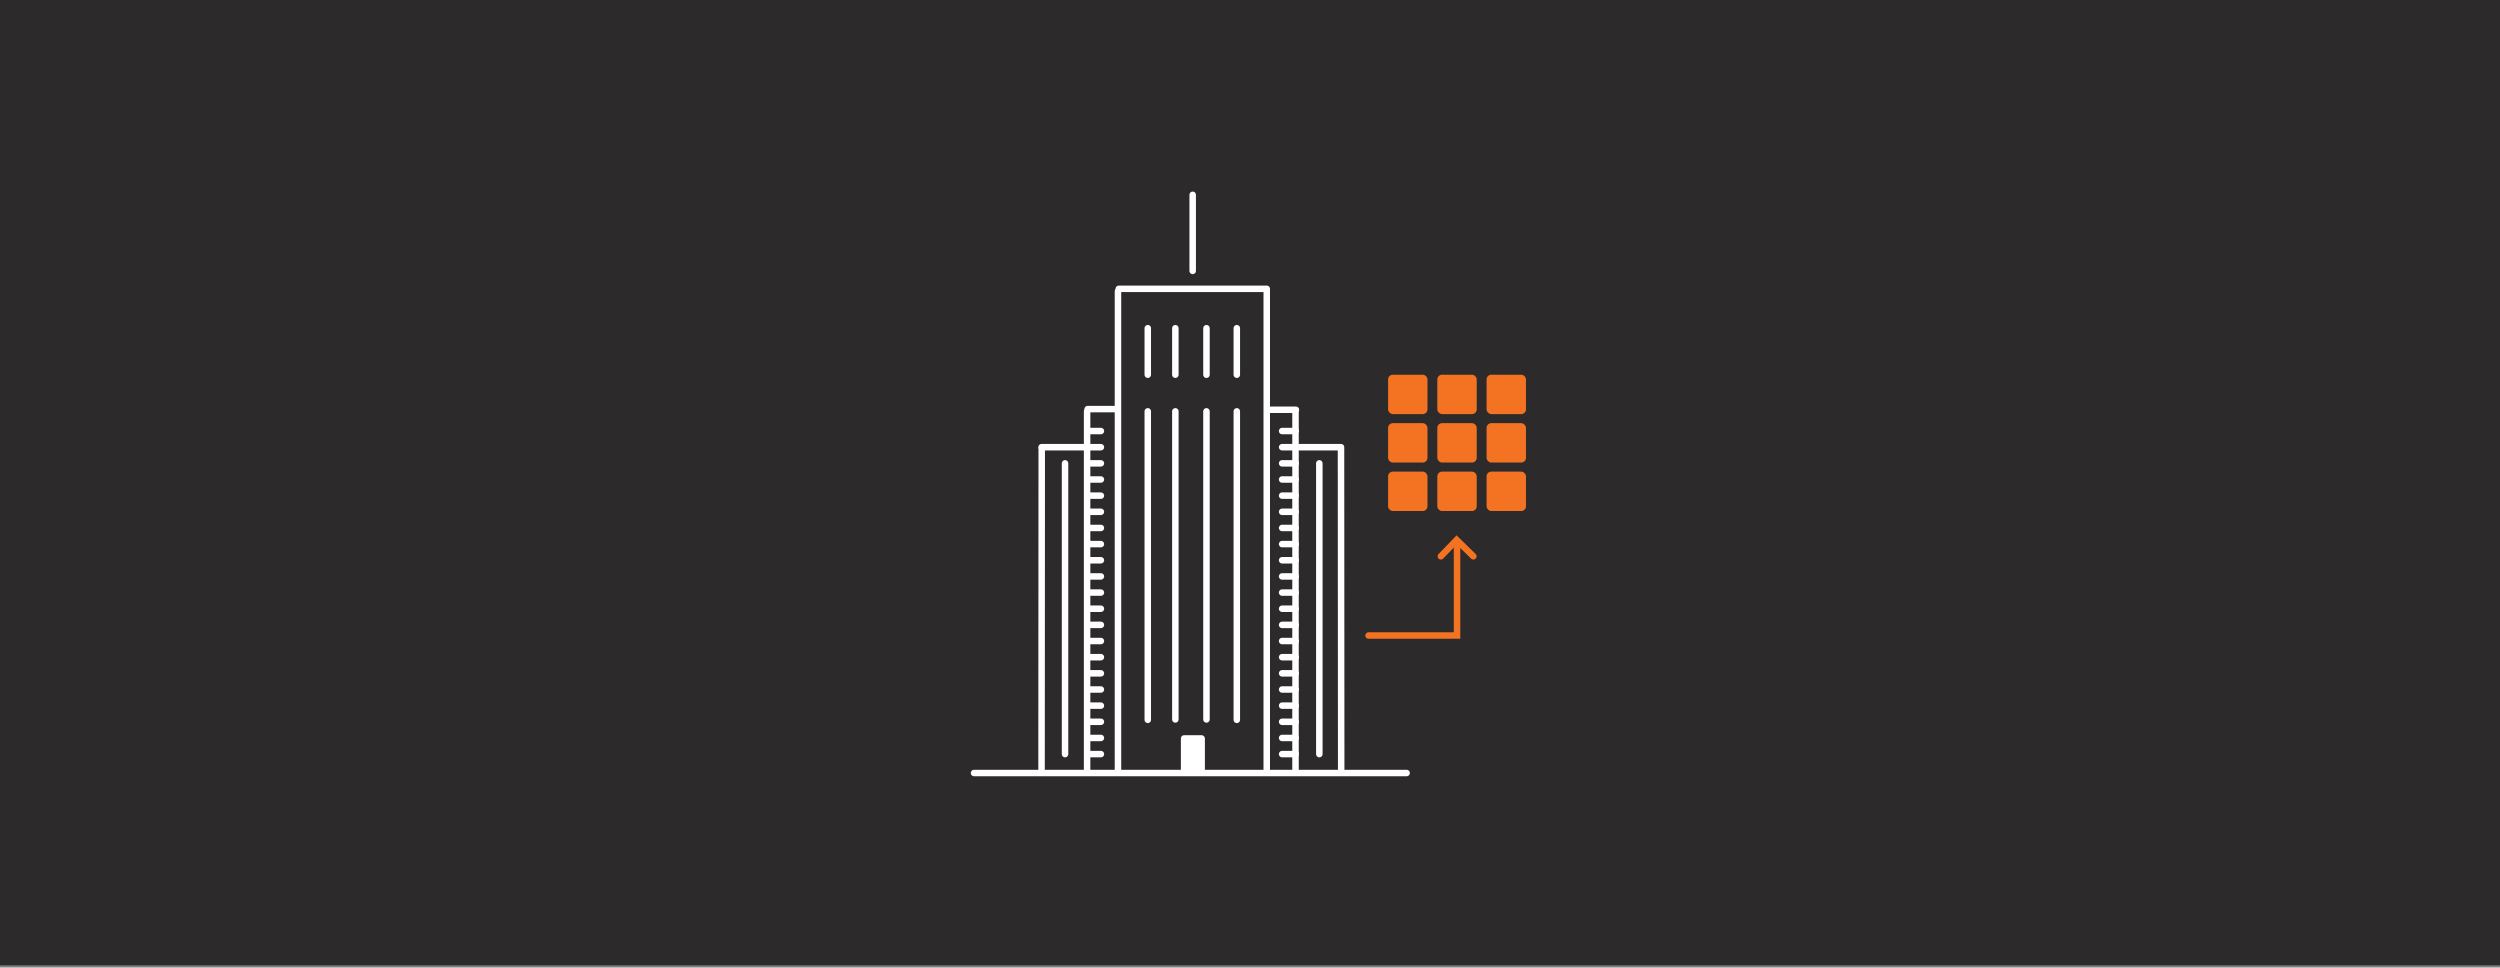 <?xml version="1.0" encoding="UTF-8"?>
<svg xmlns="http://www.w3.org/2000/svg" width="770" height="298" viewBox="0 0 770 298" fill="none">
  <rect x="0" y="0" width="770" height="298" fill="#808080" stroke="none"/>
  <rect width="770" height="297.338" fill="#2C2A2B"></rect>
  <path d="M399.019 126.694L399.019 237.847" stroke="white" stroke-width="2" stroke-linecap="round" stroke-linejoin="round"></path>
  <path d="M334.826 126.694L334.826 237.847" stroke="white" stroke-width="2" stroke-linecap="round" stroke-linejoin="round"></path>
  <path d="M421.522 195.739H448.765V168.012" stroke="#F47323" stroke-width="2" stroke-linecap="round"></path>
  <path d="M443.789 171.342L448.643 166.307L453.8 171.342" stroke="#F47323" stroke-width="2" stroke-linecap="round"></path>
  <rect x="427.528" y="145.26" width="12.135" height="12.135" rx="1.456" fill="#F47323"></rect>
  <rect x="442.696" y="145.26" width="12.135" height="12.135" rx="1.456" fill="#F47323"></rect>
  <rect x="457.865" y="145.26" width="12.135" height="12.135" rx="1.456" fill="#F47323"></rect>
  <rect x="427.528" y="130.334" width="12.135" height="12.135" rx="1.456" fill="#F47323"></rect>
  <rect x="442.696" y="130.334" width="12.135" height="12.135" rx="1.456" fill="#F47323"></rect>
  <rect x="457.865" y="130.334" width="12.135" height="12.135" rx="1.456" fill="#F47323"></rect>
  <rect x="427.528" y="115.408" width="12.135" height="12.135" rx="1.456" fill="#F47323"></rect>
  <rect x="442.696" y="115.408" width="12.135" height="12.135" rx="1.456" fill="#F47323"></rect>
  <rect x="457.865" y="115.408" width="12.135" height="12.135" rx="1.456" fill="#F47323"></rect>
  <path d="M362.008 126.694V221.587" stroke="white" stroke-width="2" stroke-linecap="round" stroke-linejoin="round"></path>
  <path d="M371.594 126.694V221.587" stroke="white" stroke-width="2" stroke-linecap="round" stroke-linejoin="round"></path>
  <path d="M380.938 126.694V221.708" stroke="white" stroke-width="2" stroke-linecap="round" stroke-linejoin="round"></path>
  <path d="M406.354 142.711V232.264" stroke="white" stroke-width="2" stroke-linecap="round" stroke-linejoin="round"></path>
  <path d="M344.334 89.684V237.806" stroke="white" stroke-width="2" stroke-linecap="round" stroke-linejoin="round"></path>
  <path d="M390.157 237.805V88.955H344.596" stroke="white" stroke-width="2" stroke-linecap="round" stroke-linejoin="round"></path>
  <path d="M300 238.089L433.238 238.089" stroke="white" stroke-width="2" stroke-linecap="round" stroke-linejoin="round"></path>
  <path d="M353.514 126.694V221.708" stroke="white" stroke-width="2" stroke-linecap="round" stroke-linejoin="round"></path>
  <path d="M362.008 101.09V115.409" stroke="white" stroke-width="2" stroke-linecap="round" stroke-linejoin="round"></path>
  <path d="M371.594 101.09V115.409" stroke="white" stroke-width="2" stroke-linecap="round" stroke-linejoin="round"></path>
  <path d="M380.938 101.09V115.409" stroke="white" stroke-width="2" stroke-linecap="round" stroke-linejoin="round"></path>
  <path d="M353.514 101.09V115.409" stroke="white" stroke-width="2" stroke-linecap="round" stroke-linejoin="round"></path>
  <rect x="363.707" y="226.439" width="7.402" height="11.649" rx="0.971" fill="white"></rect>
  <mask id="path-27-inside-1_6537_425" fill="white">
    <rect x="352.665" y="83.252" width="29.366" height="6.553" rx="1.284"></rect>
  </mask>
  <rect x="352.665" y="83.252" width="29.366" height="6.553" rx="1.284" stroke="white" stroke-width="4" mask="url(#path-27-inside-1_6537_425)"></rect>
  <path d="M367.347 60L367.347 83.439" stroke="white" stroke-width="2" stroke-linecap="round"></path>
  <path d="M335 126H344" stroke="white" stroke-width="2" stroke-linecap="round"></path>
  <path d="M399.139 126.208H391.434" stroke="white" stroke-width="2" stroke-linecap="round"></path>
  <path d="M413.031 138.222L413.086 237.847" stroke="white" stroke-width="2" stroke-linecap="round" stroke-linejoin="round"></path>
  <path d="M413.031 137.736H400.231" stroke="white" stroke-width="2" stroke-linecap="round"></path>
  <path d="M320.853 138.222L320.798 237.847" stroke="white" stroke-width="2" stroke-linecap="round" stroke-linejoin="round"></path>
  <path d="M320.798 137.736H334.274" stroke="white" stroke-width="2" stroke-linecap="round"></path>
  <path d="M334.887 232.265H339.073" stroke="white" stroke-width="2" stroke-linecap="round"></path>
  <path d="M334.887 227.289H339.073" stroke="white" stroke-width="2" stroke-linecap="round"></path>
  <path d="M334.887 222.314H339.073" stroke="white" stroke-width="2" stroke-linecap="round"></path>
  <path d="M334.887 217.338H339.073" stroke="white" stroke-width="2" stroke-linecap="round"></path>
  <path d="M334.887 212.364H339.073" stroke="white" stroke-width="2" stroke-linecap="round"></path>
  <path d="M334.887 207.389H339.073" stroke="white" stroke-width="2" stroke-linecap="round"></path>
  <path d="M334.887 202.414H339.073" stroke="white" stroke-width="2" stroke-linecap="round"></path>
  <path d="M334.887 197.438H339.073" stroke="white" stroke-width="2" stroke-linecap="round"></path>
  <path d="M334.887 192.463H339.073" stroke="white" stroke-width="2" stroke-linecap="round"></path>
  <path d="M334.887 187.487H339.073" stroke="white" stroke-width="2" stroke-linecap="round"></path>
  <path d="M334.887 182.513H339.073" stroke="white" stroke-width="2" stroke-linecap="round"></path>
  <path d="M334.887 177.537H339.073" stroke="white" stroke-width="2" stroke-linecap="round"></path>
  <path d="M334.887 172.562H339.073" stroke="white" stroke-width="2" stroke-linecap="round"></path>
  <path d="M334.887 167.588H339.073" stroke="white" stroke-width="2" stroke-linecap="round"></path>
  <path d="M334.887 162.612H339.073" stroke="white" stroke-width="2" stroke-linecap="round"></path>
  <path d="M334.887 157.638H339.073" stroke="white" stroke-width="2" stroke-linecap="round"></path>
  <path d="M334.887 152.661H339.073" stroke="white" stroke-width="2" stroke-linecap="round"></path>
  <path d="M334.887 147.686H339.073" stroke="white" stroke-width="2" stroke-linecap="round"></path>
  <path d="M334.887 142.711H339.073" stroke="white" stroke-width="2" stroke-linecap="round"></path>
  <path d="M334.887 137.736H339.073" stroke="white" stroke-width="2" stroke-linecap="round"></path>
  <path d="M334.887 132.761H339.073" stroke="white" stroke-width="2" stroke-linecap="round"></path>
  <path d="M394.893 232.265H399.079" stroke="white" stroke-width="2" stroke-linecap="round"></path>
  <path d="M394.893 227.289H399.079" stroke="white" stroke-width="2" stroke-linecap="round"></path>
  <path d="M394.893 222.314H399.079" stroke="white" stroke-width="2" stroke-linecap="round"></path>
  <path d="M394.893 217.338H399.079" stroke="white" stroke-width="2" stroke-linecap="round"></path>
  <path d="M394.893 212.364H399.079" stroke="white" stroke-width="2" stroke-linecap="round"></path>
  <path d="M394.893 207.389H399.079" stroke="white" stroke-width="2" stroke-linecap="round"></path>
  <path d="M394.893 202.414H399.079" stroke="white" stroke-width="2" stroke-linecap="round"></path>
  <path d="M394.893 197.438H399.079" stroke="white" stroke-width="2" stroke-linecap="round"></path>
  <path d="M394.893 192.463H399.079" stroke="white" stroke-width="2" stroke-linecap="round"></path>
  <path d="M394.893 187.487H399.079" stroke="white" stroke-width="2" stroke-linecap="round"></path>
  <path d="M394.893 182.513H399.079" stroke="white" stroke-width="2" stroke-linecap="round"></path>
  <path d="M394.893 177.537H399.079" stroke="white" stroke-width="2" stroke-linecap="round"></path>
  <path d="M394.893 172.562H399.079" stroke="white" stroke-width="2" stroke-linecap="round"></path>
  <path d="M394.893 167.588H399.079" stroke="white" stroke-width="2" stroke-linecap="round"></path>
  <path d="M394.893 162.612H399.079" stroke="white" stroke-width="2" stroke-linecap="round"></path>
  <path d="M394.893 157.638H399.079" stroke="white" stroke-width="2" stroke-linecap="round"></path>
  <path d="M394.893 152.661H399.079" stroke="white" stroke-width="2" stroke-linecap="round"></path>
  <path d="M394.893 147.686H399.079" stroke="white" stroke-width="2" stroke-linecap="round"></path>
  <path d="M394.893 142.711H399.079" stroke="white" stroke-width="2" stroke-linecap="round"></path>
  <path d="M394.893 137.736H399.079" stroke="white" stroke-width="2" stroke-linecap="round"></path>
  <path d="M394.893 132.761H399.079" stroke="white" stroke-width="2" stroke-linecap="round"></path>
  <path d="M328.032 142.711V232.264" stroke="white" stroke-width="2" stroke-linecap="round" stroke-linejoin="round"></path>
</svg>

